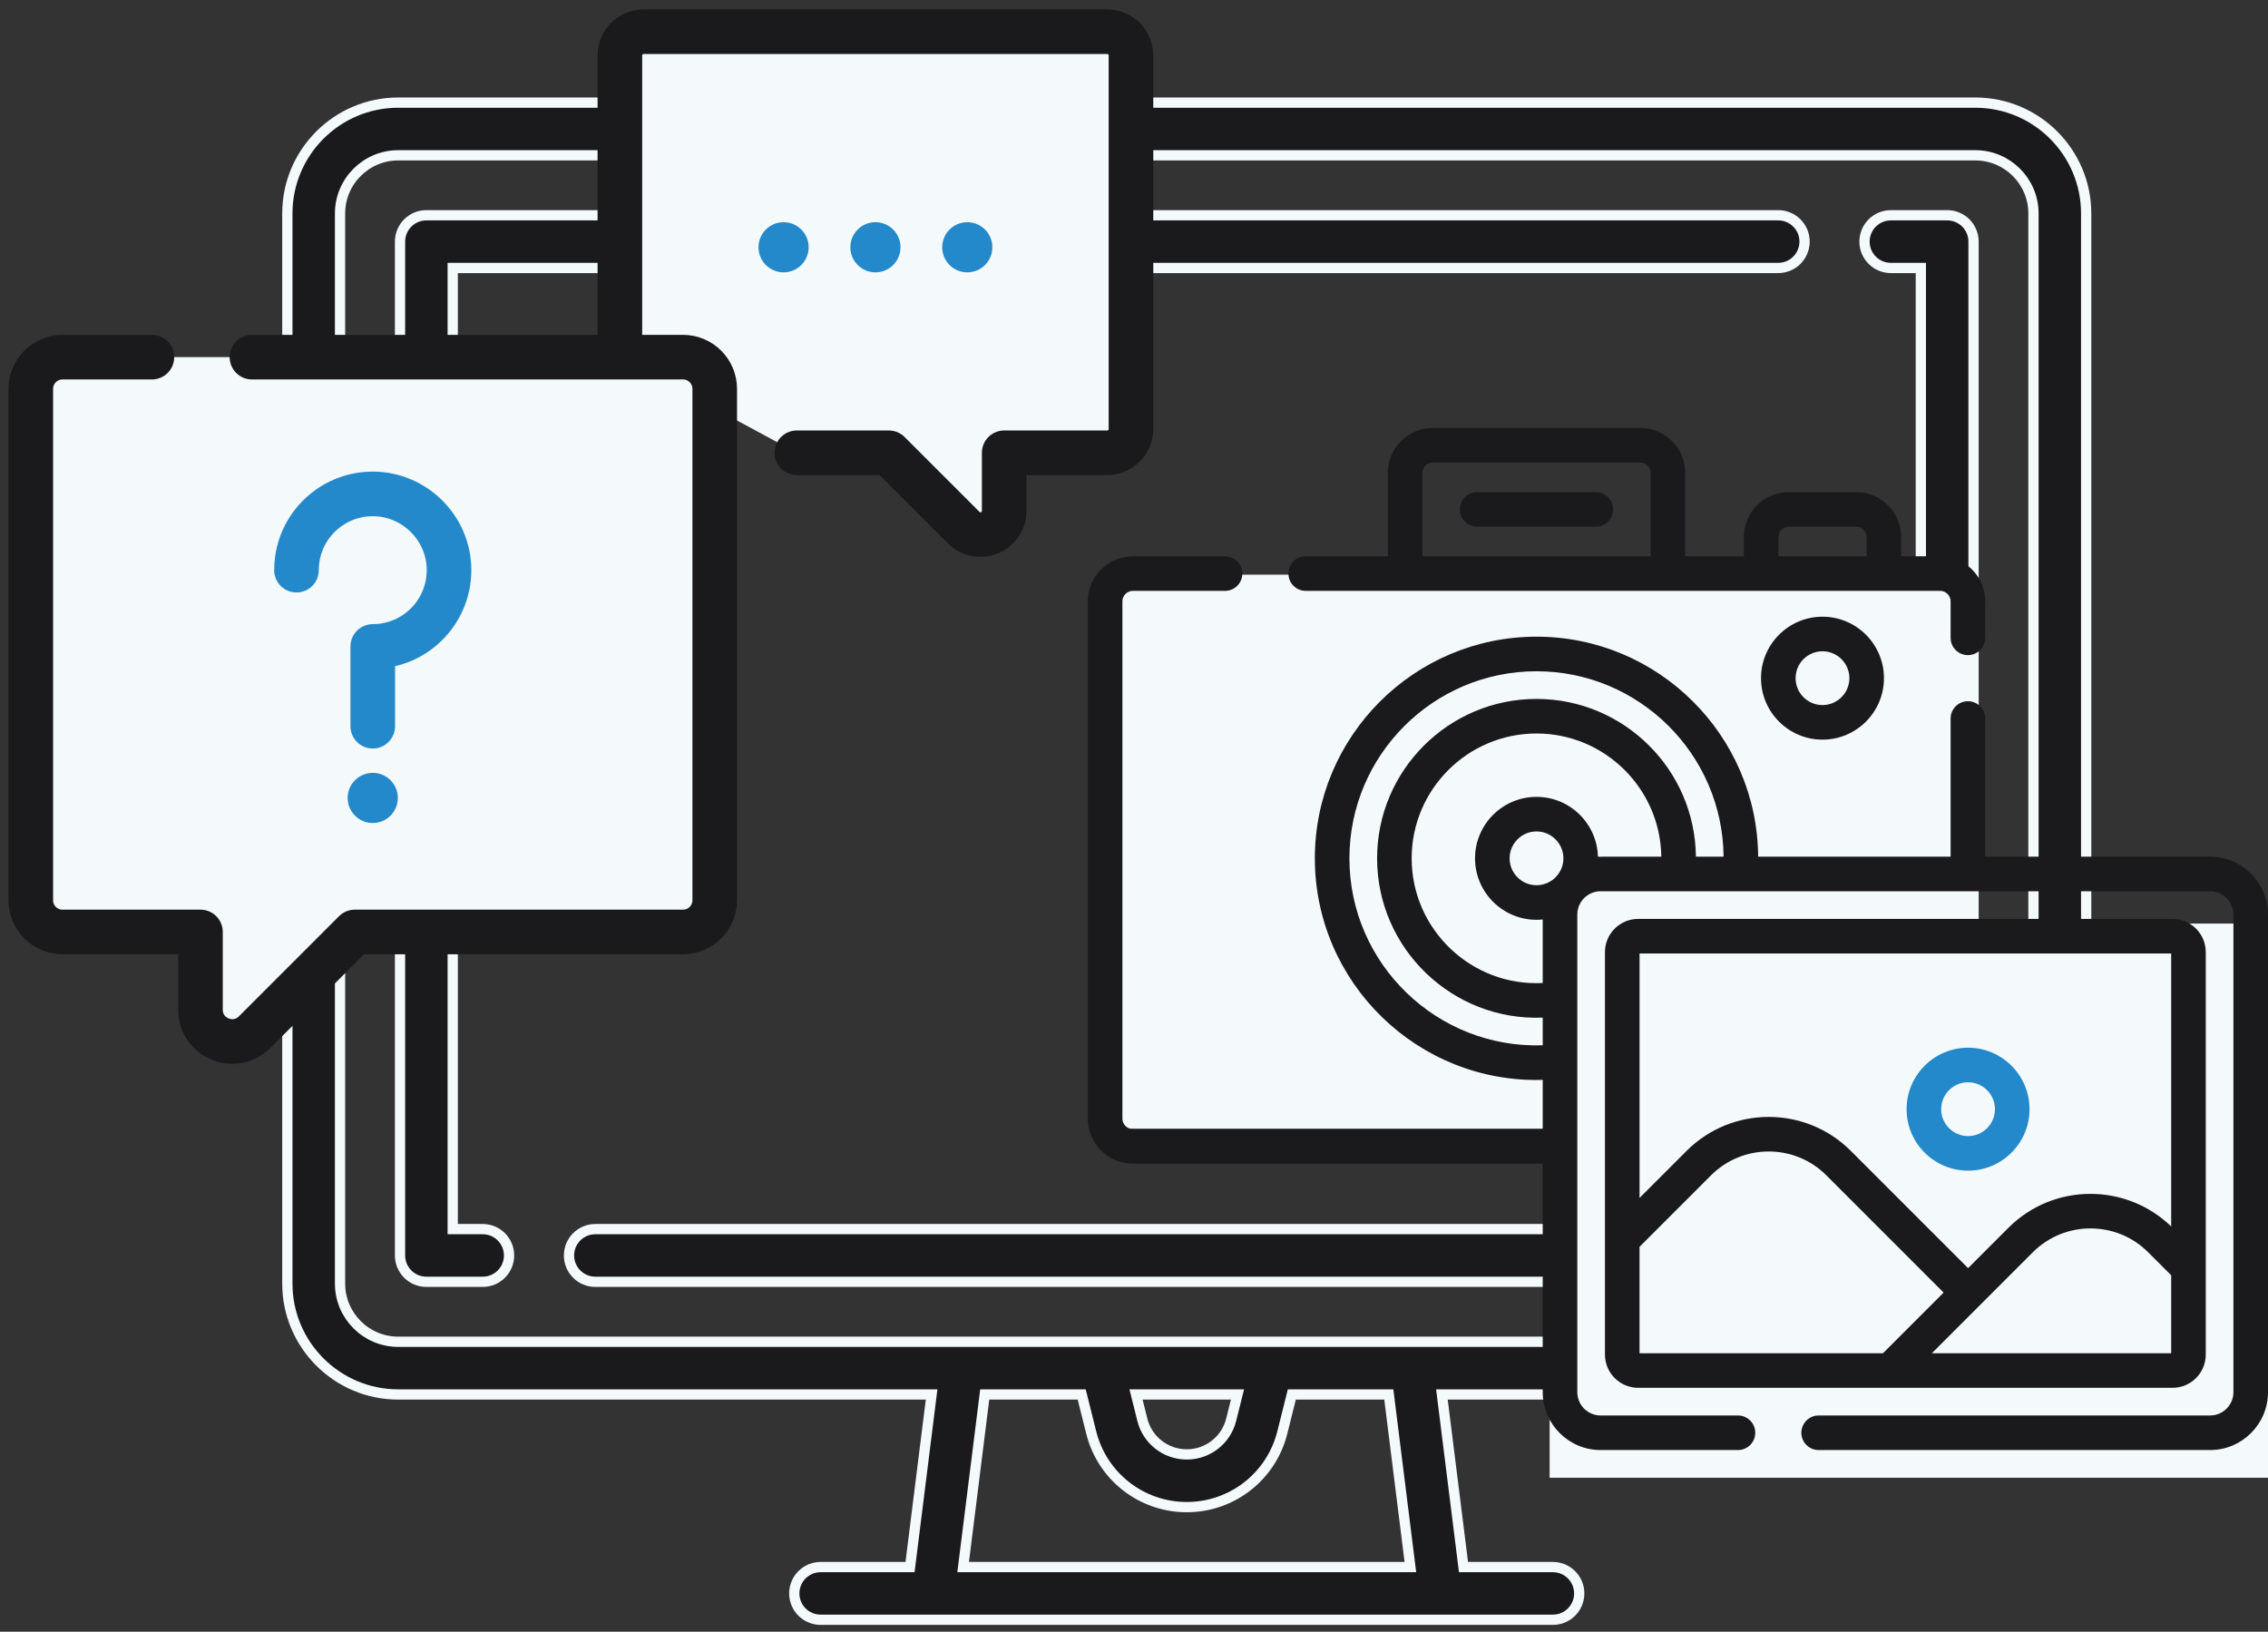 <svg width="221" height="159" viewBox="0 0 221 159" fill="none" xmlns="http://www.w3.org/2000/svg">
<rect x="0" y="0" width="221" height="159" fill="#333333" stroke="none"/>
<path d="M192.482 10H38.801C32.845 10 28 14.845 28 20.8V125.084C28 131.04 32.845 135.885 38.801 135.885H90.778L88.676 152.704H79.965C78.547 152.704 77.397 153.854 77.397 155.272C77.397 156.69 78.547 157.839 79.965 157.839H151.317C152.736 157.839 153.885 156.69 153.885 155.272C153.885 153.854 152.736 152.704 151.317 152.704H142.607L140.504 135.885H192.482C198.437 135.885 203.282 131.04 203.282 125.084V20.8C203.282 14.845 198.438 10 192.482 10ZM93.851 152.704L95.954 135.885H105.404L106.331 139.592C107.401 143.873 111.23 146.862 115.642 146.862C120.053 146.862 123.882 143.873 124.952 139.592L125.88 135.885H135.329L137.431 152.704H93.851ZM110.697 135.885H120.585L119.97 138.347C119.472 140.337 117.693 141.727 115.641 141.727C113.589 141.727 111.81 140.337 111.312 138.347L110.697 135.885ZM198.147 125.084C198.147 128.208 195.606 130.749 192.482 130.749H38.801C35.677 130.749 33.135 128.208 33.135 125.084V20.8C33.135 17.677 35.677 15.135 38.801 15.135H192.482C195.606 15.135 198.147 17.677 198.147 20.8V125.084Z" fill="#1A1A1C" stroke="#F4F9FC"/>
<path d="M173.274 20.977H41.547C40.129 20.977 38.98 22.126 38.98 23.544V122.339C38.98 123.758 40.129 124.907 41.547 124.907H47.036C48.455 124.907 49.604 123.758 49.604 122.339C49.604 120.921 48.455 119.772 47.037 119.772H44.115V26.112H173.274C174.693 26.112 175.842 24.962 175.842 23.544C175.842 22.126 174.693 20.977 173.274 20.977Z" fill="#1A1A1C" stroke="#F4F9FC"/>
<path d="M189.74 20.977H184.251C182.833 20.977 181.683 22.126 181.683 23.545C181.683 24.963 182.833 26.112 184.251 26.112H187.172V119.772H58.013C56.595 119.772 55.445 120.922 55.445 122.34C55.445 123.758 56.595 124.907 58.013 124.907H189.739C191.158 124.907 192.307 123.758 192.307 122.34V23.545C192.307 22.126 191.158 20.977 189.74 20.977Z" fill="#1A1A1C" stroke="#F4F9FC"/>
<rect x="109" y="56" width="83" height="54" fill="#F4F9FC"/>
<rect x="151" y="90" width="70" height="54" fill="#F4F9FC"/>
<path d="M155.505 47.954H143.937C143.006 47.954 142.252 48.708 142.252 49.638C142.252 50.569 143.006 51.323 143.937 51.323H155.505C156.436 51.323 157.19 50.569 157.19 49.638C157.19 48.708 156.436 47.954 155.505 47.954Z" fill="#1A1A1C"/>
<path d="M177.588 60.095C174.285 60.095 171.598 62.782 171.598 66.085C171.598 69.388 174.285 72.075 177.588 72.075C180.891 72.075 183.578 69.388 183.578 66.085C183.578 62.782 180.891 60.095 177.588 60.095ZM177.588 68.706C176.143 68.706 174.967 67.53 174.967 66.085C174.967 64.64 176.143 63.464 177.588 63.464C179.033 63.464 180.209 64.64 180.209 66.085C180.209 67.53 179.033 68.706 177.588 68.706Z" fill="#1A1A1C"/>
<path d="M191.774 102.095C188.471 102.095 185.784 104.782 185.784 108.085C185.784 111.388 188.471 114.075 191.774 114.075C195.077 114.075 197.764 111.388 197.764 108.085C197.764 104.782 195.077 102.095 191.774 102.095ZM191.774 110.705C190.329 110.705 189.153 109.53 189.153 108.085C189.153 106.64 190.329 105.464 191.774 105.464C193.219 105.464 194.394 106.639 194.394 108.085C194.394 109.53 193.219 110.705 191.774 110.705Z" fill="#2389CA"/>
<path d="M211.7 89.544H159.627C157.843 89.544 156.392 90.995 156.392 92.779C156.392 96.579 156.392 128.067 156.392 132.001C156.392 133.785 157.843 135.236 159.627 135.236C161.585 135.236 209.149 135.236 211.7 135.236C213.484 135.236 214.935 133.785 214.935 132.001C214.935 128.112 214.935 96.672 214.935 92.779C214.935 90.995 213.484 89.544 211.7 89.544ZM159.761 131.867V121.498H159.761L166.73 114.529C169.827 111.432 174.867 111.432 177.964 114.529L189.391 125.957L183.481 131.867H159.761ZM211.566 131.867H188.247C191.808 128.305 187.297 132.816 198.087 122.026C201.184 118.929 206.224 118.929 209.321 122.026L211.566 124.271L211.566 131.867ZM211.566 119.513C207.145 115.236 200.07 115.278 195.705 119.644L191.774 123.574L180.347 112.147C175.935 107.736 168.759 107.736 164.347 112.147L159.762 116.733V92.913H211.566L211.566 119.513Z" fill="#1A1A1C"/>
<path d="M189.062 54.209H185.253V52.334C185.253 49.919 183.287 47.954 180.872 47.954H174.304C171.888 47.954 169.924 49.919 169.924 52.334V54.209H164.209V46.079C164.209 43.664 162.244 41.699 159.829 41.699H139.613C137.198 41.699 135.233 43.664 135.233 46.079V54.208H127.233C126.302 54.208 125.548 54.962 125.548 55.893C125.548 56.824 126.302 57.578 127.233 57.578C133.731 57.578 179.062 57.578 189.062 57.578C189.61 57.578 190.073 58.041 190.073 58.588V62.154C190.073 63.084 190.827 63.839 191.757 63.839C192.688 63.839 193.442 63.084 193.442 62.154V58.589C193.442 56.174 191.477 54.209 189.062 54.209ZM160.84 54.208H138.602V46.079C138.602 45.531 139.065 45.068 139.613 45.068H159.829C160.377 45.068 160.84 45.531 160.84 46.079V54.208H160.84ZM181.883 54.209H173.293V52.334C173.293 51.786 173.756 51.323 174.304 51.323H180.872C181.42 51.323 181.883 51.786 181.883 52.334V54.209Z" fill="#1A1A1C"/>
<path d="M215.36 83.479H193.442V70.016C193.442 69.085 192.688 68.331 191.758 68.331C190.827 68.331 190.073 69.085 190.073 70.016V83.479H171.319C171.231 71.644 161.577 62.042 149.721 62.042C137.812 62.042 128.122 71.731 128.122 83.641C128.122 95.778 138.182 105.578 150.327 105.231V110.024H110.38C109.832 110.024 109.369 109.561 109.369 109.013V58.589C109.369 58.041 109.832 57.578 110.38 57.578H119.371C120.301 57.578 121.055 56.824 121.055 55.894C121.055 54.963 120.301 54.209 119.371 54.209H110.38C107.965 54.209 106 56.174 106 58.589V109.013C106 111.429 107.965 113.393 110.38 113.393H150.327V135.661C150.327 138.771 152.857 141.301 155.967 141.301H169.352C170.282 141.301 171.037 140.547 171.037 139.617C171.037 138.686 170.282 137.932 169.352 137.932H155.967C154.715 137.932 153.697 136.914 153.697 135.662C153.697 130.771 153.697 94.642 153.697 89.119C153.697 87.867 154.715 86.849 155.967 86.849C164.26 86.849 207.246 86.849 215.36 86.849C216.612 86.849 217.631 87.867 217.631 89.119V135.662C217.631 136.913 216.612 137.932 215.36 137.932H177.214C176.283 137.932 175.529 138.686 175.529 139.617C175.529 140.547 176.283 141.301 177.214 141.301H215.36C218.47 141.301 221 138.771 221 135.661V89.119C221 86.009 218.47 83.479 215.36 83.479ZM149.721 86.261C148.276 86.261 147.101 85.086 147.101 83.641C147.101 82.196 148.276 81.02 149.721 81.02C151.166 81.02 152.342 82.196 152.342 83.641C152.342 85.086 151.166 86.261 149.721 86.261ZM155.707 83.486C155.624 80.254 152.972 77.651 149.721 77.651C146.418 77.651 143.731 80.338 143.731 83.641C143.731 87.173 146.79 89.957 150.327 89.6V95.788C143.398 96.146 137.556 90.587 137.556 83.641C137.556 76.933 143.013 71.476 149.721 71.476C156.375 71.476 161.794 76.846 161.882 83.479C155.213 83.482 155.965 83.474 155.707 83.486ZM165.254 83.479C165.167 74.987 158.233 68.107 149.721 68.107C141.155 68.107 134.187 75.075 134.187 83.641C134.187 92.459 141.555 99.514 150.327 99.163V101.86C140.056 102.205 131.491 93.94 131.491 83.641C131.491 73.589 139.669 65.411 149.721 65.411C159.719 65.411 167.863 73.501 167.95 83.479H165.254Z" fill="#1A1A1C"/>
<path d="M60.403 34.802V5.4C60.403 4.124 61.438 3.089 62.714 3.089H107.894C109.17 3.089 110.205 4.124 110.205 5.4V41.811C110.205 43.088 109.17 44.122 107.894 44.122H97.85V49.783C97.85 51.842 95.361 52.873 93.905 51.417L86.61 44.122H77.644" fill="#F4F9FC"/>
<path d="M60.403 34.802V5.4C60.403 4.124 61.438 3.089 62.714 3.089H107.894C109.17 3.089 110.205 4.124 110.205 5.4V41.811C110.205 43.088 109.17 44.122 107.894 44.122H97.85V49.783C97.85 51.842 95.361 52.873 93.905 51.417L86.61 44.122H77.644" stroke="#1A1A1C" stroke-width="4.346" stroke-miterlimit="10" stroke-linecap="round" stroke-linejoin="round"/>
<path d="M14.803 34.802H6.093C4.385 34.802 3 36.187 3 37.895V87.722C3 89.43 4.385 90.815 6.093 90.815H19.534V98.39C19.534 101.145 22.865 102.525 24.813 100.577L34.575 90.815H66.552C68.26 90.815 69.645 89.43 69.645 87.722V37.895C69.645 36.187 68.26 34.802 66.552 34.802H24.551" fill="#F4F9FC"/>
<path d="M14.803 34.802H6.093C4.385 34.802 3 36.187 3 37.895V87.722C3 89.43 4.385 90.815 6.093 90.815H19.534V98.39C19.534 101.145 22.865 102.525 24.813 100.577L34.575 90.815H66.552C68.26 90.815 69.645 89.43 69.645 87.722V37.895C69.645 36.187 68.26 34.802 66.552 34.802H24.551" stroke="#1A1A1C" stroke-width="4.346" stroke-miterlimit="10" stroke-linecap="round" stroke-linejoin="round"/>
<path d="M28.89 55.561C28.89 55.21 28.915 54.864 28.962 54.525C29.473 50.862 32.654 48.054 36.475 48.131C40.341 48.209 43.543 51.305 43.744 55.166C43.966 59.445 40.558 62.993 36.322 62.993V70.765" fill="#F4F9FC"/>
<path d="M28.89 55.561C28.89 55.21 28.915 54.864 28.962 54.525C29.473 50.862 32.654 48.054 36.475 48.131C40.341 48.209 43.543 51.305 43.744 55.166C43.966 59.445 40.558 62.993 36.322 62.993V70.765" stroke="#2389CA" stroke-width="4.346" stroke-miterlimit="10" stroke-linecap="round" stroke-linejoin="round"/>
<circle cx="36.322" cy="77.755" r="2.444" fill="#2389CA"/>
<circle cx="76.354" cy="24.096" r="2.444" fill="#2389CA"/>
<circle cx="85.305" cy="24.096" r="2.444" fill="#2389CA"/>
<circle cx="94.255" cy="24.096" r="2.444" fill="#2389CA"/>
</svg>
